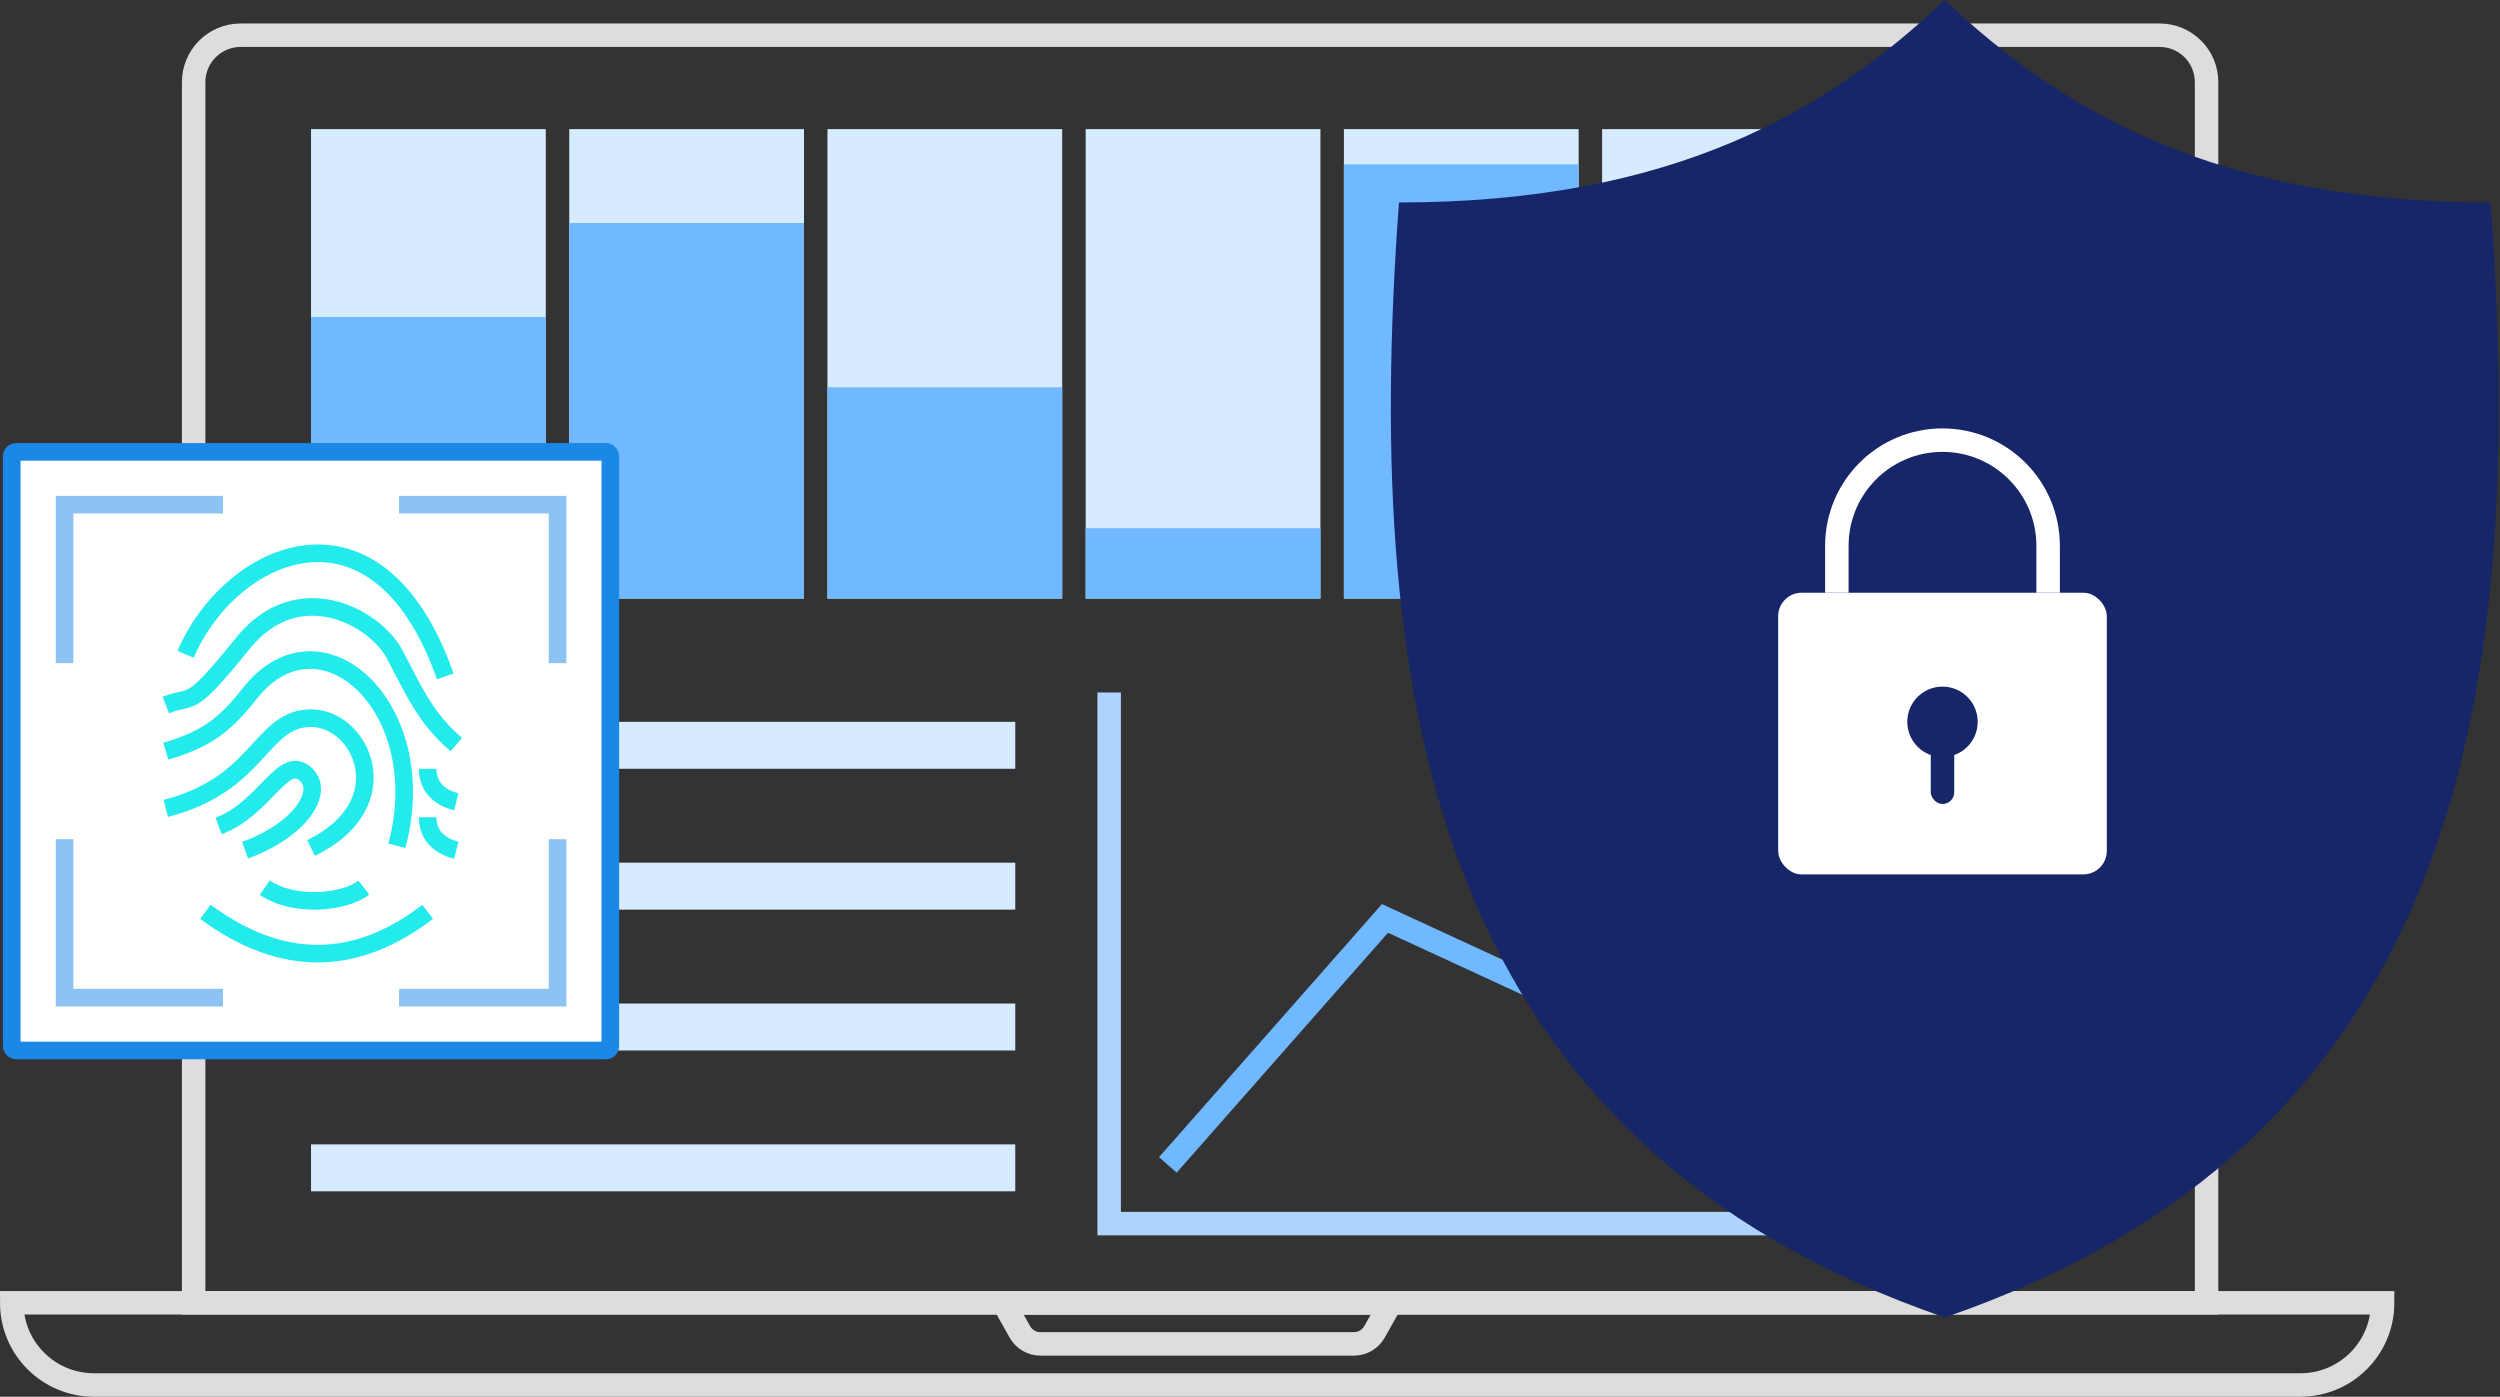 <?xml version="1.0" encoding="UTF-8"?>
<svg width="426px" height="238px" viewBox="0 0 426 238" version="1.1" xmlns="http://www.w3.org/2000/svg" xmlns:xlink="http://www.w3.org/1999/xlink">
    <rect x="0" y="0" width="426" height="238" fill="#333333" stroke="none"/>
    <!-- Generator: Sketch 62 (91390) - https://sketch.com -->
    <title>audience-security</title>
    <desc>Created with Sketch.</desc>
    <g id="Audience" stroke="none" stroke-width="1" fill="none" fill-rule="evenodd">
        <g id="Audience-03" transform="translate(-74, -38)">
            <g id="audience-security">
                <rect id="frame-555x312" x="0" y="0" width="555" height="312"></rect>
                <path d="M245,260 L311,260 L308.207,264.962 C307.498,266.221 306.166,267 304.721,267 L251.279,267 C249.834,267 248.502,266.221 247.793,264.962 L245,260 L245,260 Z" id="laptop-body-curve" stroke="#DDDDDD" stroke-width="4"></path>
                <path d="M76,260 L480,260 C480,267.732 473.732,274 466,274 L90,274 C82.268,274 76,267.732 76,260 L76,260 L76,260 Z" id="laptop-body" stroke="#DDDDDD" stroke-width="4"></path>
                <path d="M115,44 L442,44 C446.418,44 450,47.582 450,52 L450,260 L450,260 L107,260 L107,52 C107,47.582 110.582,44 115,44 Z" id="laptop-frame" stroke="#DDDDDD" stroke-width="4"></path>
                <rect id="Rectangle" fill="#D6EBFF" x="127" y="60" width="40" height="80"></rect>
                <rect id="Rectangle" fill="#70B8FF" x="127" y="92" width="40" height="48"></rect>
                <rect id="Rectangle-Copy" fill="#D6EBFF" x="171" y="60" width="40" height="80"></rect>
                <rect id="Rectangle-Copy-2" fill="#70B8FF" x="171" y="76" width="40" height="64"></rect>
                <rect id="Rectangle-Copy-4" fill="#D6EBFF" x="215" y="60" width="40" height="80"></rect>
                <rect id="Rectangle-Copy-3" fill="#70B8FF" x="215" y="104" width="40" height="36"></rect>
                <rect id="Rectangle-Copy-6" fill="#D6EBFF" x="259" y="60" width="40" height="80"></rect>
                <rect id="Rectangle-Copy-5" fill="#70B8FF" x="259" y="128" width="40" height="12"></rect>
                <rect id="Rectangle-Copy-9" fill="#D6EBFF" x="347" y="60" width="40" height="80"></rect>
                <rect id="Rectangle-Copy-10" fill="#D6EBFF" x="391" y="60" width="40" height="80"></rect>
                <rect id="Rectangle-Copy-8" fill="#D6EBFF" x="303" y="60" width="40" height="80"></rect>
                <rect id="Rectangle-Copy-7" fill="#70B8FF" x="303" y="66" width="40" height="74"></rect>
                <polyline id="Path-27" stroke="#ADD3FF" stroke-width="4" points="263 156 263 246.5 433 246.5"></polyline>
                <polyline id="Path-28" stroke="#70B8FF" stroke-width="4" points="273 236.5 310 194.5 355.5 215.5 409.5 158.5"></polyline>
                <rect id="Rectangle" fill="#D6EBFF" x="127" y="161" width="120" height="8"></rect>
                <rect id="Rectangle-Copy-11" fill="#D6EBFF" x="127" y="185" width="120" height="8"></rect>
                <rect id="Rectangle-Copy-12" fill="#D6EBFF" x="127" y="209" width="120" height="8"></rect>
                <rect id="Rectangle-Copy-13" fill="#D6EBFF" x="127" y="233" width="120" height="8"></rect>
                <g id="Safety-shield" transform="translate(311, 38)">
                    <path d="M1.386,34.5 C47.886,34.5 74.386,19 94.386,0 C114.386,19 140.886,34.5 187.386,34.5 C193.886,122.5 179.886,195 94.386,224.5 C8.886,195 -5.114,122.5 1.386,34.5 Z" id="Path-14" fill="#162669"></path>
                    <rect id="Rectangle" fill="#FFFFFF" x="66" y="101" width="56" height="48" rx="4"></rect>
                    <rect id="Rectangle" fill="#162669" x="92" y="121" width="4" height="16" rx="2"></rect>
                    <path d="M76,101 L76,93 C76,83.059 84.059,75 94,75 C103.941,75 112,83.059 112,93 L112,101" id="Path" stroke="#FFFFFF" stroke-width="4"></path>
                    <circle id="Oval" fill="#162669" cx="94" cy="123" r="6"></circle>
                </g>
                <g id="Touch-finger" transform="translate(76, 115)" stroke-width="3">
                    <rect id="Rectangle" stroke="#1B87E6" fill="#FFFFFF" x="0" y="0" width="102" height="102" rx="0.75"></rect>
                    <path d="M26.25,60.75 C42.375,56.625 42.375,45.375 51,45.375 C59.625,45.375 66.375,60 51,67.5" id="Path-15" stroke="#23EBEB"></path>
                    <path d="M26.25,51 C32.625,49.125 36.067,46.93 40.5,41.25 C52.5,25.875 72,43.5 65.625,67.125" id="Path-16" stroke="#23EBEB"></path>
                    <path d="M26.25,43.125 C31.125,41.25 30,44.25 39.375,32.625 C48.75,21 61.875,28.125 65.25,34.5 C68.625,40.875 70.5,45.375 75.75,49.875" id="Path-17" stroke="#23EBEB"></path>
                    <path d="M29.625,34.5 C37.125,16.875 62.25,5.25 73.875,38.25" id="Path-18" stroke="#23EBEB"></path>
                    <path d="M35.25,63.75 C43.125,60.75 46.125,51.75 49.875,54.75 C53.625,57.75 49.125,64.5 39.75,67.875" id="Path-19" stroke="#23EBEB"></path>
                    <path d="M43.125,74.25 C48,77.625 56.625,76.875 60,74.25" id="Path-20" stroke="#23EBEB"></path>
                    <path d="M33,78.375 C46.135,88.062 58.74,87.686 70.875,78.375" id="Path-21" stroke="#23EBEB"></path>
                    <path d="M75.75,67.875 C72.75,67.125 70.875,65.25 70.875,62.25" id="Path-22" stroke="#23EBEB"></path>
                    <path d="M75.75,59.625 C72.75,58.875 70.875,57 70.875,54" id="Path-22-Copy" stroke="#23EBEB"></path>
                    <polyline id="Path-23" stroke="#8DC3F2" points="9 36 9 9 36 9"></polyline>
                    <polyline id="Path-24" stroke="#8DC3F2" points="66 9 93 9 93 36"></polyline>
                    <polyline id="Path-25" stroke="#8DC3F2" points="93 66 93 93 66 93"></polyline>
                    <polyline id="Path-26" stroke="#8DC3F2" points="9 66 9 93 36 93"></polyline>
                </g>
            </g>
        </g>
    </g>
</svg>